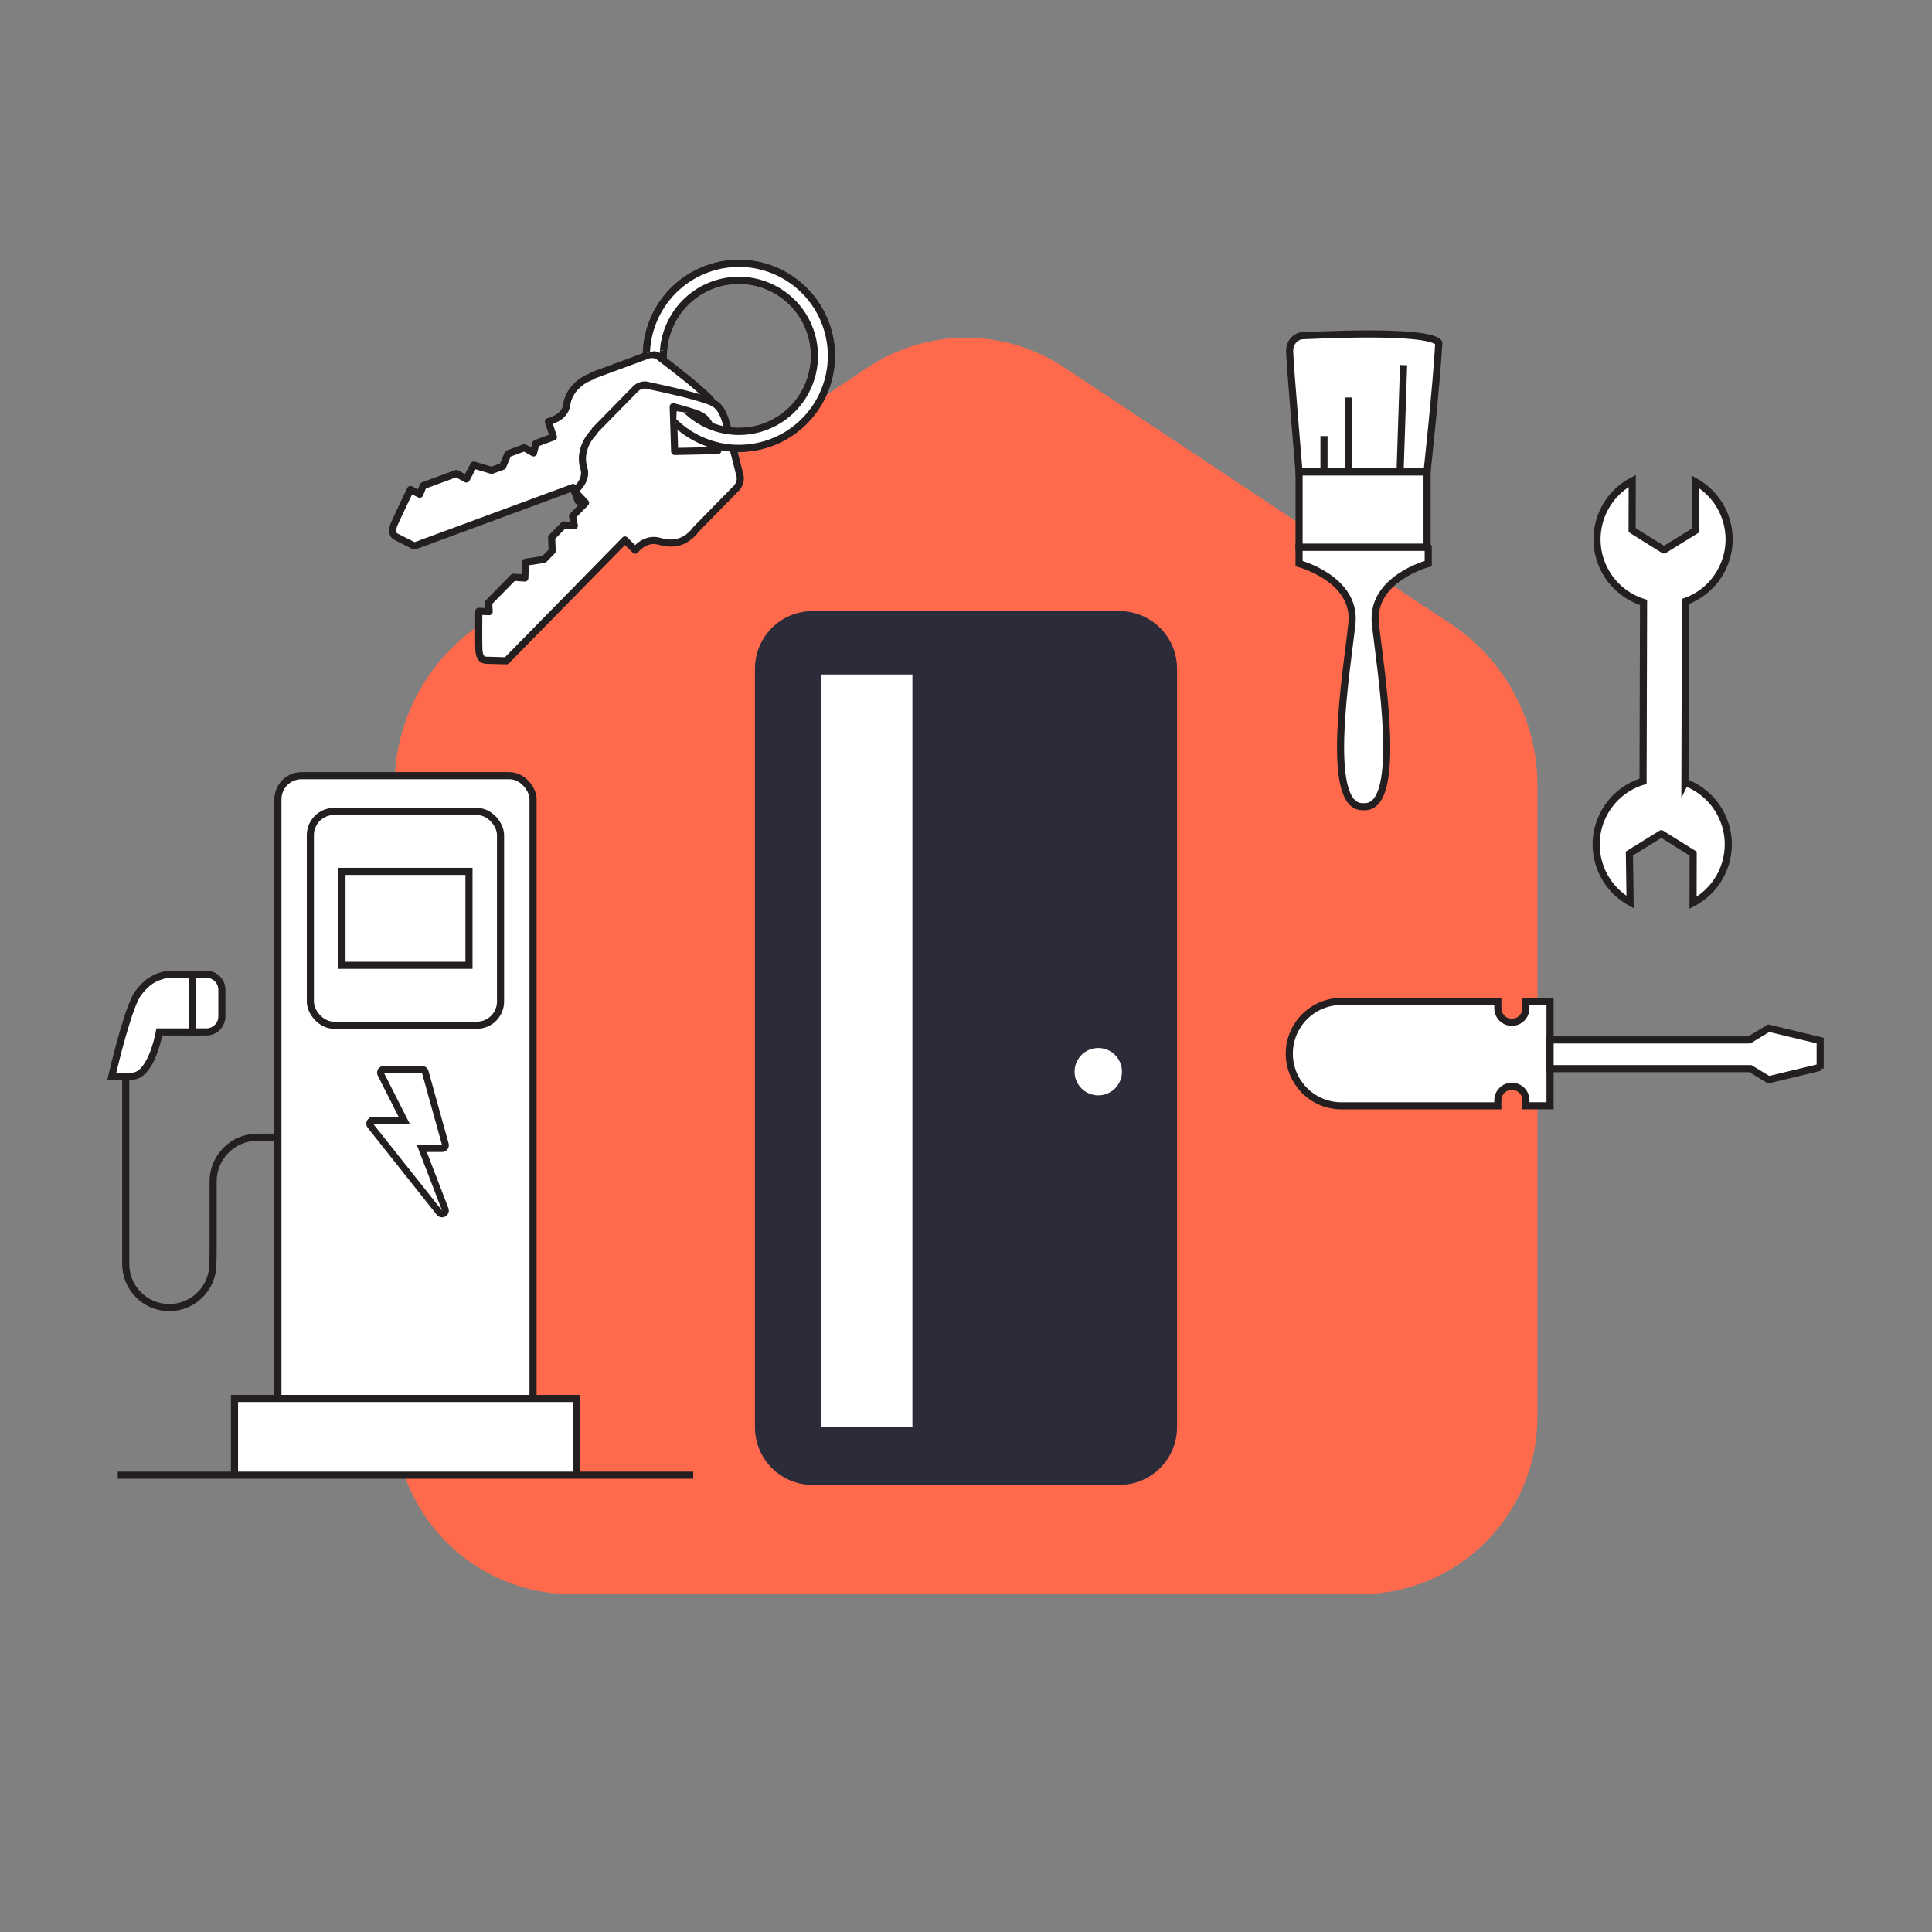 <?xml version="1.0" encoding="UTF-8"?><svg id="Layer_1" xmlns="http://www.w3.org/2000/svg" xmlns:xlink="http://www.w3.org/1999/xlink" viewBox="0 0 500 500"><rect x="0" y="0" width="500" height="500" fill="#808080" stroke="none"/><defs><style>.cls-1,.cls-2{fill:none;}.cls-3,.cls-4,.cls-5{fill:#fff;}.cls-3,.cls-5,.cls-2{stroke:#231f20;}.cls-3,.cls-2{stroke-miterlimit:10;stroke-width:1.84px;}.cls-6{clip-path:url(#clippath);}.cls-7{fill:#ff6a4d;}.cls-8{fill:#231f20;}.cls-9{fill:#2b2b3a;}.cls-5{stroke-linejoin:round;stroke-width:1.84px;}.cls-10{clip-path:url(#clippath-1);}.cls-11{clip-path:url(#clippath-2);}</style><clipPath id="clippath"><rect class="cls-1" x="102.12" y="87.41" width="295.76" height="325.17"/></clipPath><clipPath id="clippath-1"><rect class="cls-1" x="195.38" y="158.15" width="109.24" height="226.14"/></clipPath><clipPath id="clippath-2"><polygon class="cls-1" points="174.6 116.85 175.12 106.45 182.87 107.37 192.73 103.69 185.9 91.13 169.85 90.67 160.91 93.26 166.82 76.65 191.61 64.08 213.21 66.13 232.6 88.17 222.38 110.28 200.26 125.03 174.6 116.85"/></clipPath></defs><g class="cls-6"><path class="cls-7" d="m375.39,161.44l-100.03-66.38c-15.37-10.2-35.35-10.2-50.72,0l-100.03,66.38c-14.06,9.31-22.51,25.06-22.49,41.92v163.36c.03,25.32,20.55,45.84,45.87,45.86h204.03c25.32-.03,45.84-20.55,45.87-45.87v-163.36c.02-16.87-8.43-32.61-22.49-41.92"/></g><g class="cls-10"><path class="cls-9" d="m289.7,158.15h-79.4c-8.24,0-14.92,6.68-14.92,14.92h0v196.3c0,8.24,6.68,14.92,14.92,14.92h79.4c8.24,0,14.92-6.68,14.92-14.92h0v-196.3c0-8.24-6.68-14.92-14.92-14.92"/><rect class="cls-4" x="212.56" y="174.56" width="23.57" height="194.71"/></g><circle class="cls-4" cx="284.23" cy="277.35" r="6.13"/><rect class="cls-3" x="71.92" y="200.74" width="66.03" height="174.19" rx="6.13" ry="6.13"/><rect class="cls-3" x="80.32" y="210" width="49.22" height="55.33" rx="6.13" ry="6.13"/><path class="cls-4" d="m114.41,314.19c.15,0,.3-.04.43-.12.38-.21.54-.67.38-1.08l-6.05-15.73h5.23c.48,0,.88-.39.88-.88,0-.08-.01-.16-.03-.23l-5.21-18.78c-.11-.38-.45-.64-.84-.64h-9.85c-.3,0-.59.16-.75.42-.16.26-.17.58-.03.85l6.05,11.93h-8.05c-.48,0-.88.39-.88.88,0,.2.07.39.19.54l17.85,22.49c.17.21.42.33.69.33h0Z"/><path class="cls-8" d="m99.35,277.62l6.69,13.2h-9.48l17.85,22.49-6.51-16.92h6.51l-5.21-18.77h-9.85m0-1.75h9.85c.79,0,1.48.52,1.69,1.28l5.21,18.77c.26.93-.29,1.9-1.22,2.15-.15.04-.31.06-.47.06h-3.96l5.59,14.53c.35.9-.1,1.92-1.01,2.27-.72.28-1.53.05-2-.55l-17.85-22.49c-.6-.76-.48-1.86.28-2.46.31-.25.69-.38,1.09-.38h6.63l-5.4-10.65c-.44-.86-.09-1.92.77-2.35.25-.12.52-.19.79-.19h0Z"/><rect class="cls-3" x="88.5" y="225.51" width="32.87" height="24.31"/><path class="cls-3" d="m149.18,381.84v-19.92H60.69v19.92"/><line class="cls-2" x1="179.4" y1="381.78" x2="30.47" y2="381.78"/><path class="cls-3" d="m53.41,252.14c2.21,0,4.01,1.79,4.01,4.01h0v6.9c0,2.21-1.79,4.01-4.01,4.01h-3.63v-14.91h3.63Z"/><path class="cls-3" d="m31.92,267.06c1.23-4.24,2.64-8.4,3.8-9.98,2.09-2.85,4.4-4.38,7.72-4.93h6.33v14.91h-8.53c-.23,1.23-2.26,11.46-7.13,11.46h-5.18s1.33-5.8,2.97-11.46h0Z"/><path class="cls-2" d="m32.54,277.75v49.38c0,6.22,5.04,11.27,11.27,11.27h0c6.22,0,11.27-5.04,11.27-11.27l.07-3v-18.35c0-6.34,5.13-11.47,11.47-11.47h5.47"/><path class="cls-5" d="m214.11,85.1c-3.86-12.64-17.25-19.76-29.89-15.89-12.64,3.86-19.76,17.25-15.89,29.89,3.86,12.64,17.25,19.76,29.89,15.89h0c12.64-3.87,19.76-17.25,15.89-29.89Zm-41.59,12.72c-3.16-10.33,2.66-21.26,12.98-24.42s21.26,2.66,24.42,12.98-2.66,21.26-12.98,24.42-21.26-2.66-24.42-12.98h0Z"/><path class="cls-5" d="m148.32,126.16l1.3,3.51s3.78-1.97,6.67.62c.14.12.28.24.42.35,2.16,1.77,4.38,2.32,6.68,1.88.67-.13,1.33-.34,1.95-.61.2-.08.38-.19.55-.32l14.27-5.27c.07-.02.14-.05.2-.09,1.02-.45,1.77-1.36,2.01-2.45,0,0,1.91-9.6,2.56-13.6.89-5.47-.45-6.34-3.8-9.38s-10.82-8.65-10.82-8.65c-.87-.46-1.9-.52-2.82-.18l-14.04,5.18c-.15.18-.35.31-.57.38-2.74,1.01-5.27,3.36-6.04,6.35-.08.3-.14.6-.18.91-.45,3.42-4.74,4.32-4.74,4.32l1.3,3.97-4.52,1.67-.63,2.46-2.38-1.34-4.22,1.56-1.37,3.25-2.86,1.05-4.62-1.38-1.92,3.62-2.59-1.44-8.59,3.17-.9,2.21-2.39-1.23s-3.72,7.71-4.22,8.97-.75,2.62.53,3.28,4.7,2.38,4.7,2.38l41.08-15.16h0Z"/><path class="cls-5" d="m161.72,139.76l2.68,2.62s2.58-3.4,6.3-2.29c.18.05.35.1.53.14,2.71.68,4.95.23,6.84-1.15.55-.41,1.05-.87,1.5-1.38.14-.16.27-.33.37-.52l10.65-10.86c.05-.05.1-.11.14-.17.73-.84,1.02-1.99.77-3.07,0,0-2.37-9.49-3.49-13.39-1.53-5.32-3.12-5.54-7.45-6.86s-13.48-3.2-13.48-3.2c-.98-.04-1.94.34-2.63,1.04l-10.48,10.68c-.06.22-.18.43-.35.59-2.05,2.08-3.33,5.29-2.75,8.32.06.3.13.61.23.9,1.05,3.28-2.44,5.93-2.44,5.93l2.87,3.04-3.37,3.44.48,2.49-2.73-.2-3.15,3.21.15,3.52-2.14,2.18-4.76.73-.19,4.09-2.95-.2-6.41,6.53.14,2.38-2.69-.09s-.07,8.56.02,9.92.44,2.69,1.88,2.74,5.26.14,5.26.14l30.66-31.26h-.01Zm12.88-22.91l-.38-11.59c1.16.29,2.24.59,3.12.85,4.33,1.32,5.92,1.53,7.45,6.86.28.95.62,2.24.99,3.64l-11.18.24h0Z"/><g class="cls-11"><path class="cls-5" d="m214.11,85.1c-3.86-12.64-17.25-19.76-29.89-15.89-12.64,3.86-19.76,17.25-15.89,29.89,3.86,12.64,17.25,19.76,29.89,15.89h0c12.64-3.87,19.76-17.25,15.89-29.89Zm-41.59,12.72c-3.16-10.33,2.66-21.26,12.98-24.42s21.26,2.66,24.42,12.98-2.66,21.26-12.98,24.42-21.26-2.66-24.42-12.98h0Z"/></g><path class="cls-3" d="m391.27,281.13c-2,0-3.63,1.62-3.63,3.63h0v1.43h-40.37c-7.46.05-13.55-5.96-13.6-13.42-.05-7.46,5.96-13.55,13.42-13.6.06,0,.12,0,.18,0h40.37v1.77c0,2,1.63,3.63,3.63,3.63s3.63-1.63,3.63-3.63v-1.77h6.25v27.01h-6.25v-1.43c0-2-1.62-3.63-3.63-3.63h0Z"/><line class="cls-2" x1="471.06" y1="276.56" x2="471.06" y2="276.22"/><path class="cls-3" d="m471.06,276.22v-6.92l-13.34-3.21-5,3.04h-51.56v7.43h51.84l4.73,2.87,13.34-3.21Z"/><path class="cls-3" d="m436.06,202.5l.13-46.84c8.88-3.2,13.49-12.99,10.29-21.87-1.4-3.89-4.16-7.14-7.77-9.15l.18,12.59-8.24,5.09h-.05l-8.21-5.13.03-12.73c-8.35,4.41-11.54,14.75-7.13,23.1,2.12,4.01,5.74,7.01,10.06,8.35l-.13,46.28c-9.03,2.74-14.14,12.28-11.4,21.31,1.29,4.25,4.17,7.82,8.05,9.98l-.18-12.6,8.24-5.09h.05l8.21,5.13-.03,12.73c8.35-4.41,11.55-14.75,7.14-23.1-1.97-3.74-5.26-6.62-9.23-8.07h0Z"/><path class="cls-3" d="m355.95,161.35c-1.22-11.55,13.68-15.5,13.68-15.5v-4.25l-.3-.41v.41h-33.13v4.26s14.89,3.95,13.68,15.5c-1.22,11.55-7.3,47.41,2.73,47.41h.61c10.03,0,3.95-35.86,2.73-47.41h0Z"/><path class="cls-3" d="m372.36,88.71c-2.74-3.65-34.04-1.82-35.26-1.82s-3.34,1.22-3.34,3.95,2.43,31.31,2.43,31.31h33.13s2.43-22.19,3.04-33.43h0Z"/><path class="cls-3" d="m336.2,122.15v19.45h33.13v-19.45h-33.13Z"/><line class="cls-2" x1="348.96" y1="121.54" x2="348.96" y2="102.87"/><line class="cls-2" x1="342.65" y1="121.54" x2="342.65" y2="112.86"/><line class="cls-2" x1="362.34" y1="122.15" x2="363.25" y2="94.49"/></svg>